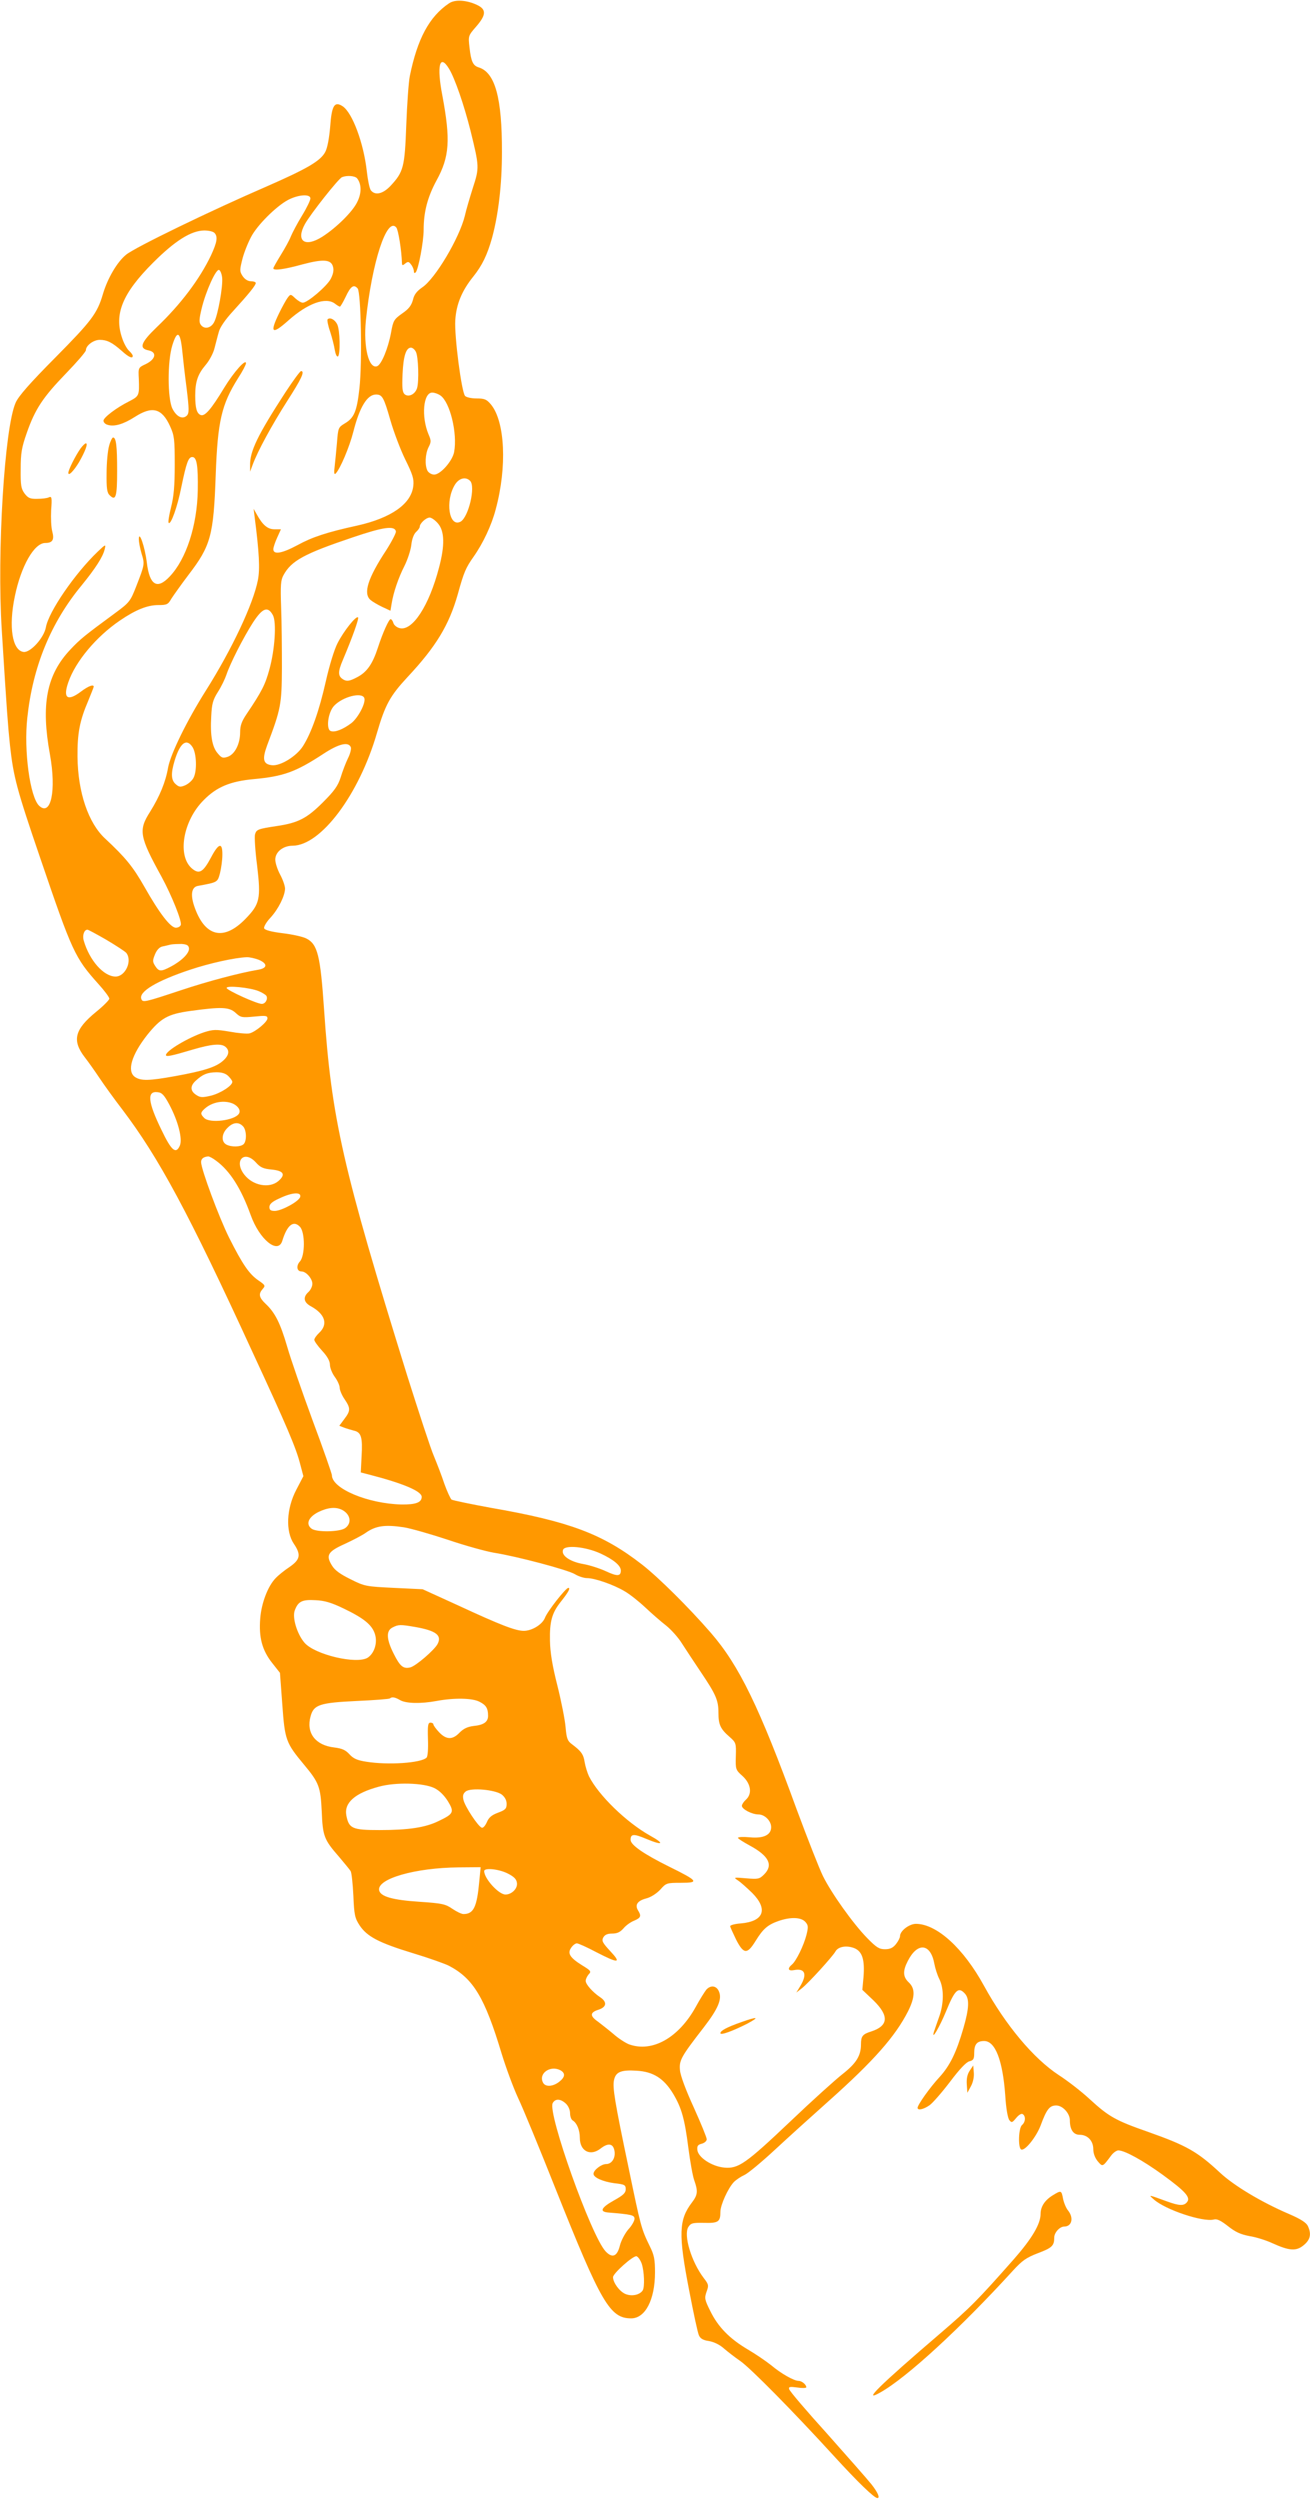 <?xml version="1.0" standalone="no"?>
<!DOCTYPE svg PUBLIC "-//W3C//DTD SVG 20010904//EN"
 "http://www.w3.org/TR/2001/REC-SVG-20010904/DTD/svg10.dtd">
<svg version="1.0" xmlns="http://www.w3.org/2000/svg"
 width="671pt" height="1280pt" viewBox="0 0 671 1280"
 preserveAspectRatio="xMidYMid meet">
<g transform="translate(0,1280) scale(0.1,-0.1)"
fill="#ff9800" stroke="none">
<path d="M2300 12783 c-101 -68 -162 -181 -201 -373 -6 -30 -14 -143 -18 -250
-8 -217 -14 -240 -81 -312 -39 -41 -78 -50 -100 -23 -7 8 -16 52 -21 97 -16
145 -74 301 -124 334 -42 27 -56 5 -64 -107 -5 -57 -14 -107 -25 -127 -24 -46
-93 -86 -301 -177 -291 -126 -674 -312 -719 -349 -46 -37 -95 -121 -119 -202
-29 -99 -58 -137 -243 -324 -132 -133 -189 -198 -204 -232 -57 -129 -96 -765
-71 -1163 26 -420 32 -494 42 -590 18 -163 34 -224 155 -578 164 -481 177
-510 298 -645 31 -34 56 -68 56 -75 0 -7 -31 -38 -68 -68 -110 -90 -124 -146
-58 -232 18 -23 52 -71 76 -107 24 -36 76 -108 116 -160 188 -248 340 -530
667 -1242 179 -386 223 -491 244 -572 l17 -64 -36 -69 c-51 -97 -56 -213 -13
-277 38 -56 33 -81 -22 -119 -26 -17 -58 -43 -71 -57 -40 -41 -73 -128 -79
-206 -8 -98 10 -163 60 -227 l41 -52 12 -162 c13 -182 18 -196 112 -309 76
-91 84 -113 90 -239 5 -126 12 -144 87 -230 28 -33 56 -67 61 -75 5 -8 11 -65
14 -126 4 -99 8 -115 32 -152 38 -57 98 -89 272 -142 83 -25 167 -55 186 -65
124 -65 183 -162 269 -448 22 -72 60 -175 84 -227 25 -52 111 -261 192 -465
234 -587 279 -665 388 -665 72 0 122 95 122 235 0 67 -4 89 -27 135 -43 88
-46 100 -107 395 -73 348 -84 417 -76 455 9 42 36 53 116 48 85 -5 139 -39
187 -118 43 -72 59 -128 78 -278 9 -69 22 -143 30 -165 20 -56 18 -75 -12
-114 -67 -88 -70 -162 -14 -450 22 -115 44 -218 50 -230 7 -16 21 -25 51 -29
27 -5 56 -19 78 -39 20 -17 56 -45 81 -62 53 -36 276 -263 478 -484 126 -138
210 -219 226 -219 15 0 2 29 -30 70 -20 25 -122 141 -227 259 -106 117 -194
220 -195 229 -3 12 4 13 42 8 25 -4 46 -3 46 1 0 14 -23 33 -40 33 -23 0 -89
37 -140 80 -25 20 -79 57 -120 81 -93 55 -152 115 -192 197 -29 58 -30 66 -19
98 12 32 11 38 -14 70 -64 84 -105 221 -79 262 13 20 22 22 80 21 73 -2 84 5
84 56 0 36 39 121 69 153 12 12 36 28 54 36 18 8 88 66 157 130 69 64 193 176
275 249 230 205 341 331 406 459 36 72 38 116 4 148 -30 28 -32 58 -5 110 50
98 117 90 136 -15 4 -22 15 -57 25 -77 25 -49 24 -128 -2 -198 -11 -30 -22
-64 -26 -75 -12 -45 30 28 62 105 46 113 64 130 98 92 23 -26 21 -75 -8 -175
-36 -125 -69 -193 -123 -252 -50 -54 -112 -142 -112 -157 0 -15 31 -8 61 13
16 11 63 65 105 120 48 64 83 101 99 105 21 5 25 12 25 43 0 44 14 61 51 61
57 0 95 -99 108 -278 4 -67 13 -117 21 -127 12 -15 15 -13 35 11 13 16 27 24
33 20 17 -10 15 -41 -3 -56 -18 -15 -21 -115 -5 -125 18 -11 77 62 100 122 31
84 46 103 80 103 33 0 70 -40 70 -76 0 -48 18 -74 50 -74 41 0 70 -31 70 -74
0 -22 9 -45 23 -62 25 -29 24 -30 68 29 11 15 28 27 37 27 33 0 127 -52 229
-126 115 -84 143 -115 123 -139 -16 -20 -40 -19 -103 4 -99 36 -95 35 -67 10
59 -53 251 -117 307 -103 16 5 36 -5 73 -34 38 -30 64 -42 111 -51 33 -5 86
-22 116 -36 88 -40 123 -42 161 -10 34 28 40 57 21 98 -8 17 -37 36 -98 62
-142 61 -281 145 -351 210 -117 109 -172 140 -370 210 -166 58 -201 78 -298
167 -42 39 -113 94 -158 123 -130 85 -273 256 -384 458 -105 192 -241 316
-348 317 -35 0 -82 -36 -82 -63 0 -8 -9 -26 -21 -41 -15 -19 -30 -26 -56 -26
-30 0 -44 9 -92 58 -72 74 -182 228 -226 317 -19 39 -79 192 -134 340 -191
524 -295 738 -440 905 -111 128 -268 284 -353 350 -201 156 -370 220 -773 290
-104 19 -195 38 -202 42 -6 5 -23 42 -37 81 -13 40 -38 104 -54 143 -17 39
-77 224 -136 410 -331 1066 -388 1315 -426 1874 -19 278 -33 336 -91 365 -17
9 -71 21 -121 27 -57 7 -92 16 -95 25 -3 7 11 32 32 54 42 46 74 112 75 149 0
14 -11 46 -25 72 -14 26 -25 60 -25 77 0 39 40 71 89 71 145 1 341 263 432
578 42 144 67 189 156 285 146 156 213 266 258 425 31 113 41 135 81 192 48
68 92 161 113 242 59 217 48 451 -25 538 -22 26 -33 30 -74 30 -26 0 -52 6
-58 13 -18 21 -55 305 -50 387 5 83 34 152 93 225 44 55 71 110 95 196 33 121
51 274 51 439 1 279 -35 409 -119 435 -29 9 -39 29 -47 101 -7 60 -7 61 34
108 52 60 53 88 4 111 -53 25 -113 29 -143 8z m0 -335 c30 -49 77 -186 110
-317 45 -184 46 -189 12 -293 -16 -51 -35 -115 -41 -143 -28 -114 -152 -323
-219 -367 -27 -19 -41 -36 -47 -64 -8 -28 -21 -46 -55 -69 -42 -30 -46 -36
-57 -98 -15 -81 -49 -163 -71 -172 -43 -16 -71 97 -58 233 31 300 108 535 156
477 10 -12 27 -116 29 -184 1 -11 4 -11 17 0 14 11 18 10 30 -6 8 -10 14 -26
14 -34 0 -9 3 -11 9 -6 14 15 41 157 41 218 0 92 20 168 66 253 67 122 72 208
30 434 -30 154 -14 217 34 138z m-471 -561 c23 -29 24 -75 1 -121 -23 -49
-107 -132 -179 -178 -90 -57 -137 -22 -89 65 29 52 172 233 190 240 25 10 66
7 77 -6z m-239 -103 c0 -9 -19 -49 -43 -88 -24 -39 -49 -87 -57 -106 -7 -19
-31 -62 -52 -96 -21 -34 -38 -64 -38 -68 0 -13 58 -5 148 20 109 29 149 26
158 -13 5 -17 0 -38 -12 -61 -20 -38 -119 -122 -143 -122 -8 0 -25 10 -39 23
-23 22 -24 22 -39 2 -8 -11 -28 -47 -44 -80 -49 -101 -36 -111 49 -35 98 87
191 121 238 85 10 -8 22 -15 25 -15 3 0 16 22 29 49 26 56 42 67 62 44 17 -21
24 -376 9 -512 -13 -117 -27 -151 -75 -179 -33 -20 -34 -22 -40 -99 -4 -43 -9
-98 -12 -123 -4 -30 -2 -42 5 -35 23 23 71 136 91 215 32 126 71 190 116 190
32 0 40 -14 74 -133 17 -59 51 -149 76 -200 38 -77 45 -99 41 -135 -10 -92
-113 -164 -287 -203 -156 -34 -231 -59 -306 -100 -78 -42 -124 -51 -124 -21 0
9 9 36 20 60 l19 42 -33 0 c-35 0 -60 21 -90 75 l-17 30 5 -40 c24 -185 28
-269 17 -325 -24 -123 -133 -354 -266 -565 -98 -155 -181 -325 -194 -395 -13
-75 -43 -147 -92 -226 -61 -95 -55 -127 59 -334 52 -96 105 -228 98 -246 -3
-8 -14 -14 -25 -14 -28 0 -85 75 -161 209 -59 104 -98 151 -201 247 -87 80
-140 238 -142 419 -1 121 11 184 55 287 15 37 28 69 28 72 0 14 -28 3 -64 -24
-70 -53 -95 -36 -66 47 37 107 143 233 263 315 82 56 142 80 198 80 44 0 50 3
67 33 11 17 50 72 87 121 115 150 129 201 140 514 10 274 30 359 114 493 23
35 41 70 41 77 0 25 -62 -44 -112 -126 -67 -111 -99 -147 -120 -139 -20 8 -28
35 -28 100 0 70 13 109 53 156 19 22 40 61 46 87 7 26 16 63 22 83 5 22 34 64
72 105 82 90 117 133 117 145 0 5 -11 9 -25 9 -15 0 -31 10 -42 26 -16 25 -16
30 0 93 10 36 32 90 50 120 39 64 136 157 192 182 52 24 105 25 105 3z m-492
-176 c19 -19 14 -48 -17 -115 -58 -122 -156 -252 -278 -368 -82 -79 -93 -109
-42 -119 44 -9 37 -45 -14 -70 -39 -18 -39 -19 -36 -75 3 -86 2 -89 -48 -115
-68 -34 -133 -84 -133 -100 0 -8 9 -18 21 -21 34 -11 81 3 139 40 90 58 139
45 181 -47 22 -48 24 -67 24 -198 0 -109 -5 -163 -19 -218 -10 -40 -16 -76
-12 -79 11 -12 45 82 65 184 26 125 36 153 56 153 23 0 30 -44 28 -170 -3
-180 -59 -353 -144 -442 -64 -68 -103 -45 -117 72 -10 81 -40 167 -41 120 0
-14 6 -47 14 -74 17 -55 16 -57 -28 -170 -29 -74 -34 -81 -106 -134 -159 -117
-180 -134 -230 -187 -123 -130 -152 -282 -105 -539 33 -184 5 -317 -55 -262
-47 43 -80 283 -61 452 28 261 120 486 279 678 70 86 108 145 117 183 7 28 6
28 -36 -12 -116 -111 -251 -307 -265 -387 -10 -54 -79 -130 -114 -126 -58 7
-78 128 -45 285 32 155 99 273 156 273 37 0 47 16 36 58 -6 21 -8 70 -6 110 5
64 3 72 -11 66 -9 -5 -36 -8 -60 -8 -37 -1 -47 4 -65 27 -18 25 -21 42 -20
125 0 82 5 111 31 185 43 123 83 183 201 305 56 58 102 111 102 119 0 24 39
53 71 53 37 0 63 -13 112 -56 36 -33 57 -42 57 -26 0 5 -9 17 -19 26 -11 10
-27 39 -35 64 -43 123 1 230 158 387 113 113 195 164 262 165 22 0 45 -5 52
-12z m40 -231 c4 -44 -21 -186 -40 -224 -15 -32 -49 -41 -68 -18 -11 14 -11
27 3 86 22 90 73 202 89 197 7 -3 14 -21 16 -41z m-205 -368 c4 -41 14 -130
23 -198 13 -108 13 -126 1 -139 -22 -21 -53 -6 -74 36 -25 52 -26 242 0 325
24 77 40 70 50 -24z m1197 -10 c13 -23 17 -153 6 -187 -10 -31 -43 -47 -63
-31 -12 11 -14 31 -11 104 4 92 18 135 43 135 8 0 19 -9 25 -21z m126 -224
c49 -34 88 -194 70 -290 -9 -46 -70 -115 -102 -115 -13 0 -28 9 -34 19 -15 28
-12 87 5 121 14 27 14 34 0 66 -38 91 -27 214 19 214 12 0 31 -7 42 -15z m152
-437 c29 -29 -8 -186 -49 -209 -59 -31 -80 106 -29 189 21 34 55 43 78 20z
m-164 -219 c33 -39 35 -111 5 -224 -51 -197 -137 -328 -202 -311 -14 3 -29 15
-32 26 -3 11 -10 20 -14 20 -9 0 -40 -68 -65 -145 -28 -86 -57 -127 -108 -153
-36 -19 -50 -21 -66 -13 -32 17 -33 39 -5 104 47 111 83 211 77 216 -10 10
-74 -71 -105 -132 -17 -33 -42 -115 -60 -195 -34 -151 -74 -264 -117 -332 -33
-52 -116 -103 -159 -98 -45 5 -51 30 -25 101 71 188 75 210 76 397 0 96 -1
236 -4 310 -4 113 -2 140 12 165 40 74 106 110 356 194 156 53 214 61 220 30
1 -8 -21 -51 -49 -95 -95 -144 -120 -223 -81 -256 9 -8 36 -24 59 -35 l43 -20
6 36 c9 57 34 131 66 194 16 32 32 81 35 108 3 29 13 55 24 65 11 10 19 22 19
27 0 17 32 47 51 47 9 0 29 -14 43 -31z m-846 -469 c19 -36 10 -176 -18 -277
-21 -77 -38 -112 -117 -229 -25 -37 -33 -59 -33 -93 0 -60 -27 -113 -64 -126
-25 -8 -31 -6 -51 18 -28 32 -39 91 -33 190 3 62 8 83 34 124 18 28 37 68 44
89 19 57 86 189 136 267 49 75 76 85 102 37z m468 -424 c9 -24 -31 -101 -67
-129 -43 -32 -84 -48 -105 -40 -25 9 -14 96 17 129 44 47 143 72 155 40z
m-880 -251 c21 -32 24 -123 5 -158 -7 -14 -27 -31 -43 -38 -24 -10 -31 -9 -48
6 -24 21 -25 55 -6 119 28 93 61 118 92 71z m811 -1 c3 -8 -3 -34 -15 -57 -11
-23 -28 -67 -37 -97 -14 -44 -33 -70 -91 -128 -82 -82 -127 -105 -234 -121
-100 -15 -107 -18 -114 -44 -3 -12 1 -84 11 -159 20 -170 14 -197 -60 -273
-113 -116 -210 -91 -263 68 -19 58 -12 95 19 101 103 19 101 18 114 66 6 25
12 66 12 93 1 66 -19 61 -58 -13 -40 -75 -60 -87 -95 -59 -80 63 -50 246 58
353 66 67 136 96 257 107 151 14 213 36 355 129 79 52 129 64 141 34z m-1252
-986 c49 -29 95 -59 102 -67 32 -41 -5 -121 -55 -121 -61 0 -134 83 -163 184
-8 27 2 56 19 56 4 0 47 -23 97 -52z m423 -43 c3 -24 -36 -64 -93 -94 -51 -27
-61 -26 -80 3 -14 22 -14 28 -1 60 9 22 23 37 38 40 13 3 32 7 43 10 11 2 36
3 55 3 27 -2 36 -7 38 -22z m357 -59 c47 -20 45 -43 -2 -51 -96 -16 -261 -60
-393 -104 -190 -63 -199 -65 -206 -46 -15 37 78 93 250 150 98 33 230 62 289
64 15 1 43 -6 62 -13z m1 -161 c17 -7 34 -18 38 -23 10 -16 -4 -42 -23 -42
-25 0 -175 68 -180 81 -5 15 120 3 165 -16z m-119 -111 c26 -24 32 -25 95 -19
58 6 68 5 68 -9 0 -18 -61 -69 -92 -77 -13 -3 -59 1 -102 9 -71 12 -85 11
-130 -3 -81 -27 -196 -95 -196 -117 0 -10 26 -5 137 28 95 28 146 33 168 14
23 -19 18 -46 -16 -74 -36 -30 -94 -49 -243 -76 -133 -24 -174 -25 -205 -4
-42 30 -17 113 63 215 70 87 106 107 222 123 160 22 198 20 231 -10z m-37
-324 c11 -11 20 -24 20 -29 0 -20 -61 -59 -110 -71 -43 -10 -54 -10 -75 4 -31
20 -32 46 -2 73 36 33 59 42 105 43 29 0 48 -6 62 -20z m-303 -145 c46 -86 69
-178 54 -211 -20 -45 -43 -26 -94 81 -70 143 -75 200 -20 193 23 -2 34 -15 60
-63z m327 4 c27 -13 40 -35 30 -51 -22 -35 -150 -51 -178 -22 -20 20 -20 27 2
47 38 35 101 46 146 26z m50 -115 c19 -18 21 -75 4 -92 -15 -15 -63 -16 -89
-2 -27 15 -24 56 6 85 28 29 57 32 79 9z m-137 -177 c71 -52 128 -142 177
-278 45 -126 140 -203 162 -132 25 82 58 107 91 71 26 -29 26 -147 -1 -177
-20 -22 -16 -51 9 -51 23 0 55 -37 55 -63 0 -13 -9 -32 -20 -42 -29 -26 -25
-53 12 -73 73 -40 90 -92 43 -136 -14 -13 -25 -29 -25 -36 0 -7 18 -32 40 -56
27 -29 40 -53 40 -72 0 -15 11 -43 25 -62 14 -19 25 -44 25 -56 0 -11 11 -38
25 -58 31 -46 31 -59 -1 -101 l-26 -35 23 -9 c13 -5 37 -12 52 -16 37 -8 45
-34 39 -132 l-4 -82 43 -11 c174 -45 269 -85 269 -114 0 -29 -31 -40 -104 -39
-171 4 -356 81 -356 150 0 7 -44 134 -99 281 -54 147 -113 317 -130 377 -35
120 -62 174 -110 219 -35 33 -38 51 -15 77 14 16 13 19 -22 43 -47 32 -81 81
-150 218 -52 104 -144 352 -144 388 0 17 12 27 36 29 5 1 24 -9 41 -22z m203
-8 c23 -26 38 -33 80 -37 63 -6 75 -25 36 -59 -46 -39 -130 -24 -174 32 -56
71 -2 129 58 64z m228 -176 c-4 -23 -94 -72 -130 -73 -22 0 -28 5 -28 20 0 15
14 28 53 45 63 30 110 33 105 8z m215 -1604 c43 -23 50 -68 15 -93 -28 -20
-146 -22 -172 -3 -31 23 -17 59 34 85 49 24 90 28 123 11z m317 -89 c36 -6
137 -35 225 -64 88 -30 194 -59 235 -66 120 -19 379 -88 415 -110 18 -11 46
-20 62 -20 39 0 135 -33 192 -67 25 -14 73 -52 106 -83 33 -31 81 -73 107 -93
26 -21 62 -61 80 -90 18 -28 62 -95 97 -147 79 -117 91 -146 91 -210 0 -60 10
-82 56 -122 34 -30 35 -33 33 -100 -2 -67 -1 -70 35 -102 43 -40 50 -91 16
-121 -11 -10 -20 -24 -20 -31 0 -17 52 -44 85 -44 32 0 65 -33 65 -65 0 -40
-39 -59 -110 -52 -33 3 -60 2 -60 -3 0 -4 27 -21 60 -39 98 -53 122 -100 74
-148 -24 -24 -30 -25 -92 -20 -65 6 -66 5 -42 -11 14 -9 46 -38 73 -64 83 -84
59 -146 -59 -156 -30 -2 -54 -9 -54 -14 0 -4 14 -35 30 -68 39 -76 57 -78 100
-8 39 63 62 83 119 103 62 21 114 19 136 -5 15 -17 16 -25 6 -66 -14 -55 -53
-135 -75 -153 -24 -20 -19 -34 11 -28 57 11 69 -21 32 -82 l-20 -33 27 21 c35
27 159 164 173 189 14 26 58 33 98 17 40 -17 53 -59 46 -148 l-6 -65 57 -54
c81 -79 77 -130 -11 -159 -45 -14 -53 -24 -53 -67 0 -57 -24 -96 -94 -151 -37
-29 -157 -137 -266 -241 -231 -219 -268 -245 -341 -238 -63 6 -133 52 -137 90
-2 20 2 27 22 32 15 4 26 14 26 23 0 9 -30 82 -66 162 -40 87 -69 164 -71 191
-5 51 5 69 122 220 74 96 95 146 77 185 -13 29 -42 32 -64 8 -8 -10 -33 -49
-54 -88 -88 -159 -223 -235 -342 -192 -18 7 -54 30 -80 53 -26 22 -62 50 -79
63 -42 29 -42 47 2 61 43 14 46 40 8 65 -37 25 -73 65 -73 83 0 9 7 23 15 33
15 15 12 19 -34 47 -62 39 -76 61 -55 90 8 12 21 22 29 22 7 0 52 -20 99 -45
114 -59 131 -58 72 5 -40 43 -45 53 -36 70 8 14 21 20 45 20 26 0 41 7 58 26
12 15 37 33 55 40 35 15 38 24 20 53 -17 28 -3 49 42 61 24 6 53 25 72 45 30
34 33 35 106 35 95 0 89 9 -61 83 -131 65 -197 111 -197 137 0 31 16 32 80 5
86 -36 97 -26 19 17 -121 68 -263 206 -312 303 -8 17 -18 49 -22 71 -6 42 -18
58 -66 94 -22 16 -27 29 -32 87 -3 37 -22 133 -42 213 -26 102 -37 170 -38
230 -2 97 10 141 54 197 39 49 53 73 40 73 -13 0 -108 -121 -120 -154 -13 -33
-66 -66 -108 -66 -42 0 -118 29 -338 131 l-180 82 -147 7 c-144 7 -150 8 -222
44 -53 26 -81 46 -96 71 -32 52 -21 71 66 110 41 19 89 44 106 56 52 37 99 44
198 29z m1006 -134 c67 -31 104 -62 104 -87 0 -30 -18 -31 -76 -4 -30 14 -82
31 -116 37 -69 12 -115 44 -104 73 10 26 116 16 192 -19z m-1315 -282 c102
-49 144 -83 159 -129 15 -45 -2 -99 -36 -122 -56 -36 -273 15 -325 77 -38 45
-63 129 -49 165 17 46 38 56 106 52 46 -2 81 -12 145 -43z m365 -94 c108 -19
139 -43 115 -88 -17 -31 -111 -112 -139 -119 -36 -9 -53 5 -85 69 -38 75 -40
118 -7 135 31 16 40 16 116 3z m-76 -375 c30 -17 105 -19 186 -4 91 17 184 15
220 -4 34 -17 44 -34 44 -72 0 -31 -22 -47 -74 -52 -32 -4 -52 -14 -72 -34
-36 -38 -68 -37 -105 2 -16 17 -29 35 -29 40 0 5 -7 9 -15 9 -13 0 -15 -14
-13 -84 2 -50 -1 -89 -7 -95 -28 -28 -198 -39 -309 -21 -46 7 -66 16 -86 38
-20 22 -38 30 -78 35 -97 11 -145 75 -121 160 16 59 47 69 237 78 90 4 166 10
169 13 10 9 26 7 53 -9z m175 -450 c26 -13 50 -37 69 -67 34 -56 30 -65 -48
-102 -67 -33 -153 -46 -303 -46 -139 0 -156 8 -169 75 -12 65 44 114 166 147
87 24 229 20 285 -7z m345 -33 c16 -13 25 -29 25 -48 0 -24 -6 -31 -44 -45
-32 -12 -47 -24 -57 -48 -8 -18 -19 -31 -26 -29 -19 6 -86 108 -94 142 -5 22
-2 33 12 44 27 20 149 9 184 -16z m-115 -444 c-12 -132 -29 -168 -81 -168 -10
0 -35 12 -57 27 -35 24 -51 28 -170 36 -137 9 -199 27 -205 59 -11 59 185 115
407 117 l113 1 -7 -72z m145 40 c34 -17 46 -30 48 -50 3 -28 -27 -58 -59 -58
-35 0 -109 82 -109 120 0 18 74 11 120 -12z m271 -1008 c26 -15 24 -35 -7 -59
-32 -25 -70 -27 -82 -5 -26 47 36 92 89 64z m27 -170 c13 -12 22 -33 22 -50 0
-16 6 -33 14 -37 21 -13 36 -49 36 -89 0 -68 54 -96 107 -54 36 28 61 26 69
-6 10 -38 -10 -74 -41 -74 -25 0 -65 -31 -65 -50 0 -19 48 -40 106 -48 54 -6
59 -9 59 -31 0 -19 -13 -31 -60 -57 -66 -37 -76 -58 -30 -62 120 -10 135 -13
135 -32 0 -11 -14 -36 -32 -55 -17 -20 -37 -58 -43 -83 -14 -56 -39 -65 -73
-29 -74 79 -298 708 -271 759 13 24 40 23 67 -2z m389 -820 c13 -40 16 -119 5
-137 -15 -23 -56 -32 -89 -18 -30 13 -63 58 -63 86 0 19 102 110 120 107 8 -2
20 -19 27 -38z"/>
<path d="M1678 11165 c-3 -4 2 -32 13 -63 10 -31 21 -74 24 -95 4 -21 10 -35
16 -32 13 9 11 136 -4 165 -12 24 -37 37 -49 25z"/>
<path d="M1463 10793 c-144 -222 -184 -304 -182 -377 l0 -31 13 35 c26 71 99
204 176 325 74 115 93 155 72 155 -5 0 -40 -48 -79 -107z"/>
<path d="M559 10518 c-7 -24 -13 -87 -13 -140 -1 -78 2 -101 16 -114 31 -31
38 -8 38 124 0 129 -5 172 -21 172 -4 0 -14 -19 -20 -42z"/>
<path d="M412 10503 c-26 -37 -62 -109 -62 -124 0 -19 28 10 55 55 31 54 47
96 35 96 -5 0 -17 -12 -28 -27z"/>
<path d="M3795 2446 c-71 -25 -105 -43 -105 -56 0 -12 61 10 136 48 68 36 56
39 -31 8z"/>
<path d="M4967 2198 c-12 -18 -17 -40 -15 -70 l3 -43 18 33 c11 20 17 48 15
70 l-3 37 -18 -27z"/>
<path d="M5394 1561 c-42 -25 -64 -59 -64 -96 0 -52 -44 -126 -136 -231 -188
-213 -224 -249 -379 -382 -313 -268 -401 -355 -307 -302 136 76 412 330 682
626 46 50 67 65 127 88 72 27 83 38 83 80 0 25 28 56 51 56 39 0 50 44 20 82
-11 13 -22 41 -26 61 -8 43 -10 43 -51 18z"/>
</g>
</svg>
